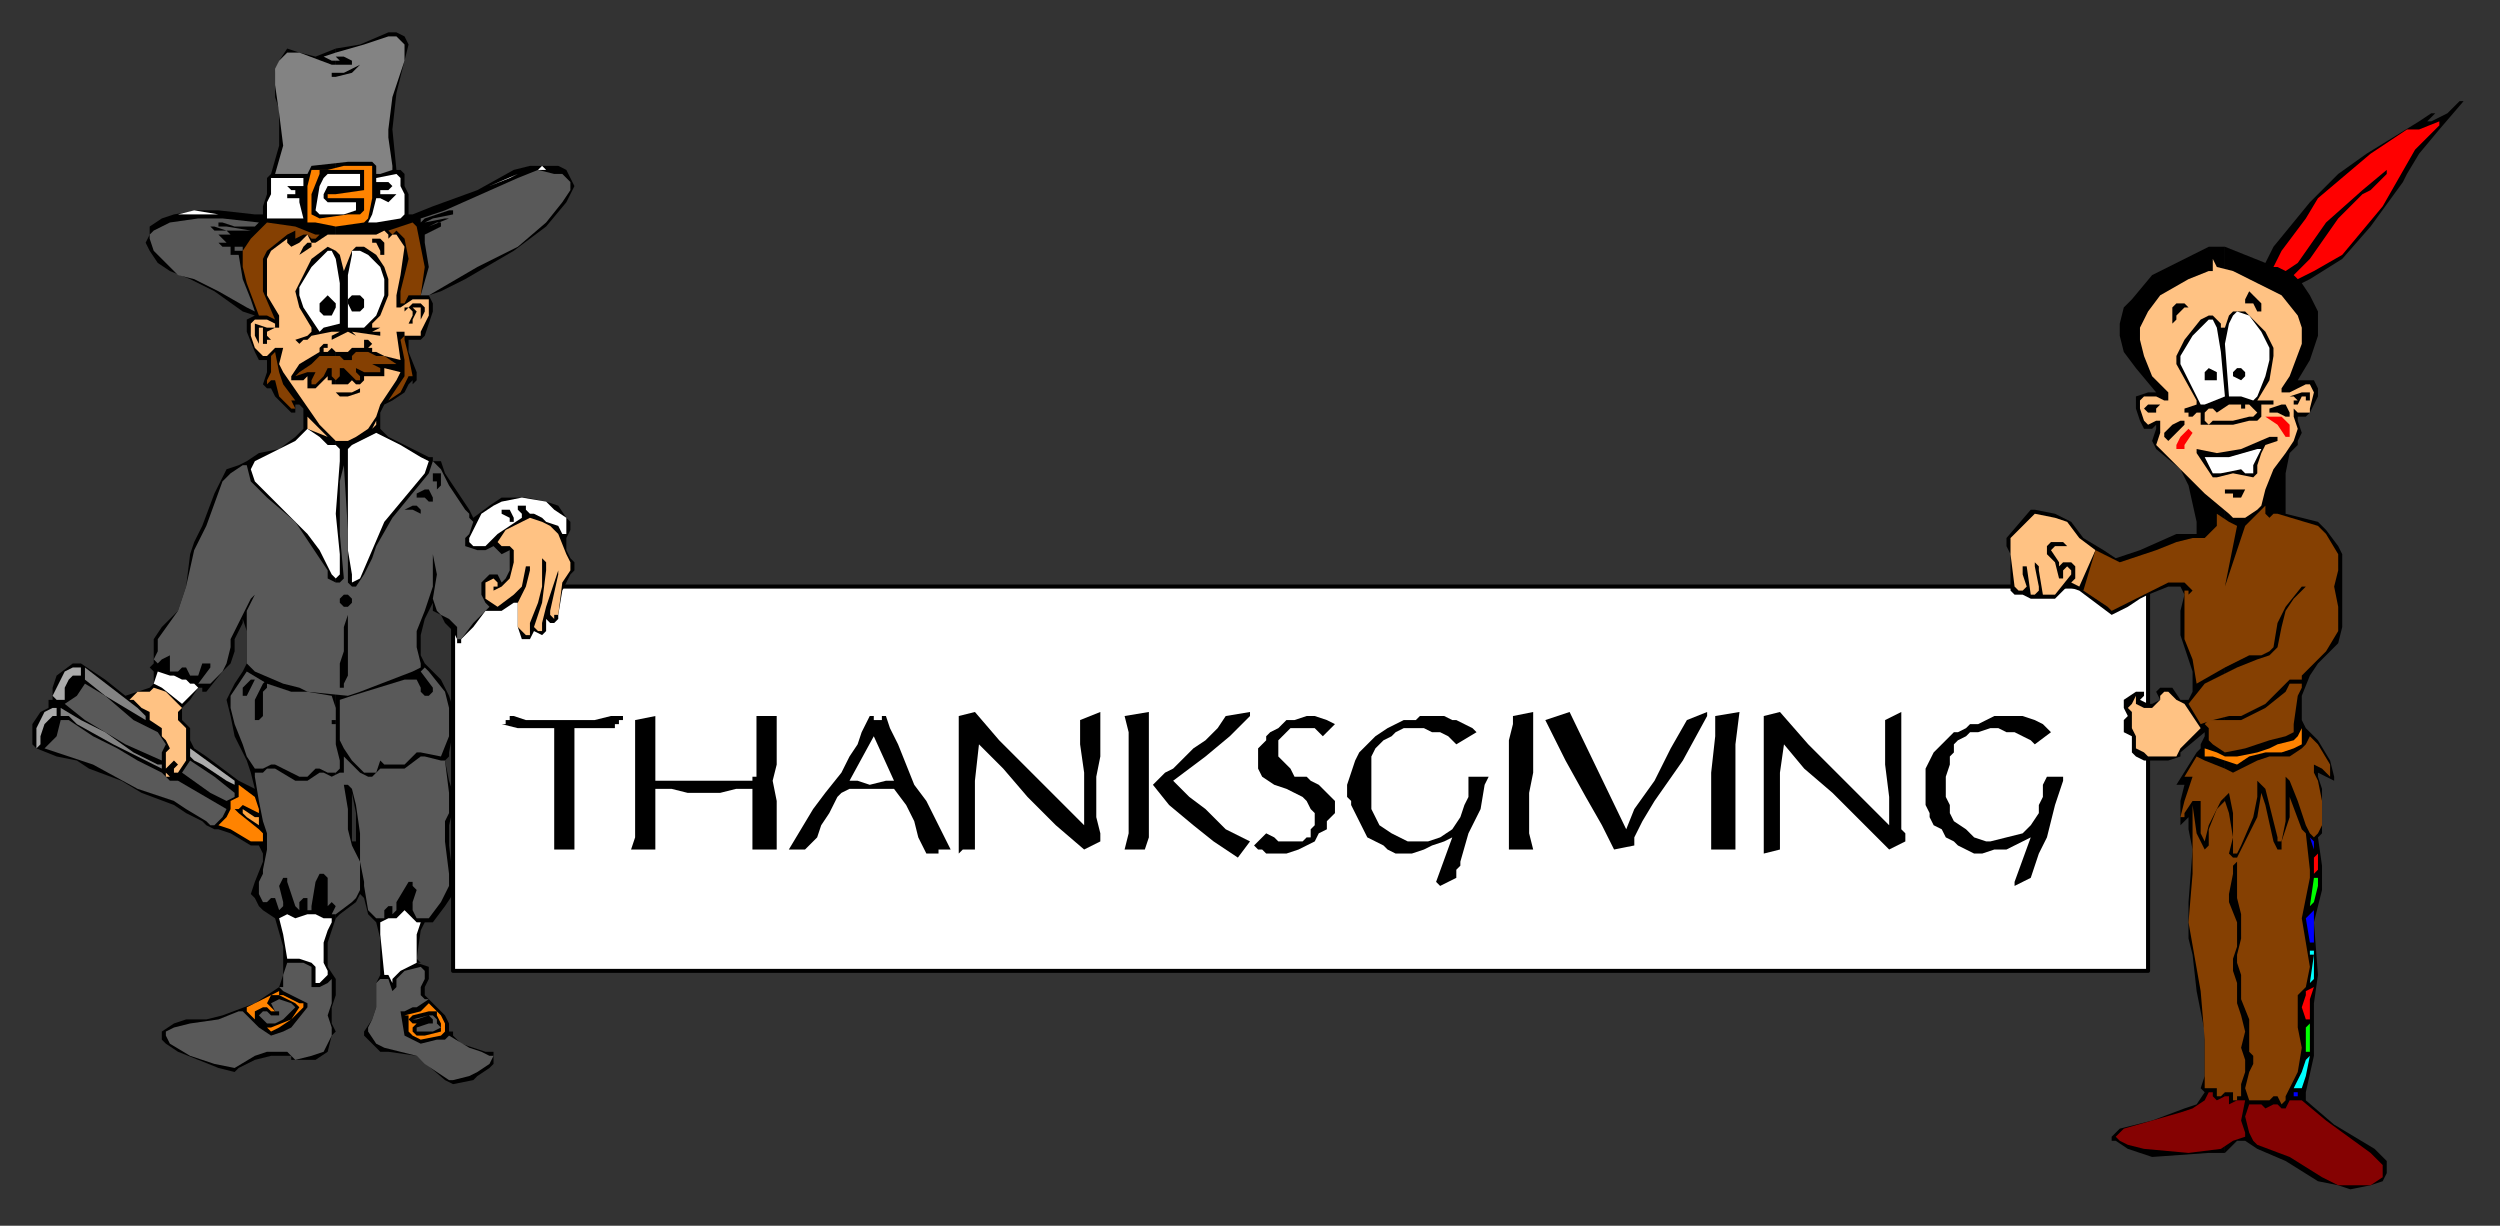 <?xml version="1.0" encoding="UTF-8" standalone="no"?>
<svg
   xmlns:dc="http://purl.org/dc/elements/1.1/"
   xmlns:cc="http://creativecommons.org/ns#"
   xmlns:rdf="http://www.w3.org/1999/02/22-rdf-syntax-ns#"
   xmlns:svg="http://www.w3.org/2000/svg"
   xmlns="http://www.w3.org/2000/svg"
   xmlns:sodipodi="http://sodipodi.sourceforge.net/DTD/sodipodi-0.dtd"
   xmlns:inkscape="http://www.inkscape.org/namespaces/inkscape"
   version="1.0"
   width="163.512mm"
   height="80.169mm"
   id="svg261"
   sodipodi:docname="THKGV004.WMF">
  <rect width="100%" height="100%" fill="#333333" stroke="none"/>
  <sodipodi:namedview
     pagecolor="#ffffff"
     bordercolor="#666666"
     borderopacity="1"
     objecttolerance="10"
     gridtolerance="10"
     guidetolerance="10"
     inkscape:pageopacity="0"
     inkscape:pageshadow="2"
     inkscape:window-width="640"
     inkscape:window-height="480"
     id="namedview263" />
  <defs
     id="defs3">
    <pattern
       id="WMFhbasepattern"
       patternUnits="userSpaceOnUse"
       width="6"
       height="6"
       x="0"
       y="0" />
  </defs>
  <path
     style="fill:#ffffff;fill-rule:evenodd;fill-opacity:1;stroke:#000000;stroke-width:1px;stroke-linecap:round;stroke-linejoin:round;stroke-miterlimit:4;stroke-dasharray:none;stroke-opacity:1;"
     d="  M 112,145   L 531,145   L 531,240   L 112,240   L 112,145  z "
     id="path5" />
  <path
     style="fill:#000000;fill-rule:evenodd;fill-opacity:1;stroke:none;"
     d="  M 550,285   L 546,285   L 532,286   L 526,284   L 523,282   L 522,282   L 522,281   L 524,279   L 532,277   L 540,274   L 543,273   L 545,270   L 545,270   L 544,269   L 545,266   L 545,262   L 545,255   L 543,245   L 542,236   L 541,232   L 541,228   L 541,223   L 542,210   L 541,205   L 541,202   L 539,204   L 539,198   L 540,194   L 540,194   L 539,194   L 538,194   L 538,194   L 543,186   L 544,185   L 544,184   L 545,182   L 545,181   L 545,181   L 539,186   L 539,187   L 536,188   L 533,188   L 531,188   L 530,188   L 528,187   L 527,186   L 527,185   L 527,183   L 527,183   L 527,182   L 525,181   L 525,179   L 525,178   L 526,177   L 525,175   L 525,173   L 528,171   L 529,171   L 530,171   L 530,172   L 529,173   L 529,173   L 531,174   L 532,174   L 534,173   L 533,171   L 534,170   L 537,170   L 539,173   L 540,173   L 541,173   L 542,171   L 542,166   L 539,157   L 539,151   L 540,147   L 539,145   L 536,145   L 531,147   L 529,148   L 526,150   L 524,151   L 522,152   L 514,146   L 511,145   L 508,148   L 504,148   L 504,148   L 502,148   L 500,147   L 498,147   L 497,146   L 497,137   L 496,135   L 496,133   L 502,126   L 502,126   L 503,126   L 508,127   L 510,128   L 512,129   L 515,133   L 520,136   L 523,138   L 526,137   L 529,136   L 538,132   L 542,132   L 543,132   L 543,132   L 543,129   L 541,120   L 539,116   L 533,111   L 532,109   L 533,106   L 533,105   L 532,106   L 530,106   L 529,104   L 528,101   L 528,98   L 531,97   L 532,97   L 533,97   L 533,97   L 528,91   L 525,87   L 524,83   L 524,80   L 525,76   L 527,74   L 532,68   L 542,63   L 546,61   L 550,61   L 550,285  z "
     id="path7" />
  <path
     style="fill:#000000;fill-rule:evenodd;fill-opacity:1;stroke:none;"
     d="  M 550,61   L 560,65   L 561,63   L 562,61   L 571,50   L 578,43   L 585,38   L 598,30   L 601,28   L 601,28   L 602,28   L 601,29   L 600,30   L 601,30   L 605,28   L 608,25   L 608,25   L 609,25   L 603,32   L 598,38   L 595,43   L 594,45   L 586,56   L 579,64   L 571,69   L 569,70   L 569,70   L 571,73   L 573,77   L 573,80   L 573,83   L 571,89   L 568,94   L 568,94   L 570,94   L 572,94   L 573,96   L 573,98   L 571,102   L 570,103   L 569,103   L 568,103   L 568,104   L 569,107   L 568,109   L 568,110   L 566,112   L 565,117   L 565,127   L 573,129   L 575,131   L 578,135   L 579,137   L 579,147   L 579,149   L 579,155   L 578,159   L 575,162   L 573,164   L 571,167   L 569,172   L 569,177   L 569,178   L 570,180   L 573,183   L 576,188   L 577,192   L 577,193   L 577,193   L 573,191   L 573,192   L 574,195   L 574,202   L 574,206   L 573,207   L 574,214   L 574,220   L 572,228   L 573,241   L 572,248   L 572,252   L 572,256   L 572,261   L 570,270   L 570,272   L 577,278   L 587,284   L 590,287   L 590,289   L 590,290   L 589,292   L 586,293   L 581,294   L 578,293   L 573,292   L 565,287   L 558,284   L 555,282   L 553,282   L 550,285   L 550,61  z "
     id="path9" />
  <path
     style="fill:#ff0000;fill-rule:evenodd;fill-opacity:1;stroke:none;"
     d="  M 597,37   L 589,51   L 584,57   L 579,63   L 572,67   L 568,69   L 567,68   L 567,68   L 571,64   L 578,54   L 584,48   L 586,47   L 590,43   L 590,42   L 590,42   L 584,47   L 575,55   L 568,65   L 565,67   L 563,66   L 562,66   L 563,64   L 564,62   L 570,54   L 573,49   L 586,38   L 595,32   L 597,32   L 598,32   L 603,30   L 603,31   L 597,37  z "
     id="path11" />
  <path
     style="fill:#ffc283;fill-rule:evenodd;fill-opacity:1;stroke:none;"
     d="  M 552,67   L 558,70   L 564,73   L 568,78   L 569,81   L 569,85   L 566,93   L 564,96   L 564,97   L 566,97   L 570,95   L 571,95   L 572,97   L 571,101   L 571,102   L 570,102   L 568,102   L 567,101   L 567,101   L 567,103   L 568,106   L 567,109   L 565,112   L 562,116   L 560,121   L 559,125   L 558,126   L 555,128   L 552,128   L 551,127   L 545,122   L 539,116   L 534,111   L 533,110   L 534,107   L 534,106   L 534,104   L 534,104   L 533,104   L 531,105   L 530,104   L 529,101   L 529,99   L 530,98   L 533,98   L 535,99   L 536,99   L 536,99   L 536,97   L 532,93   L 530,88   L 529,84   L 529,81   L 531,77   L 534,73   L 541,69   L 546,67   L 547,67   L 547,66   L 547,64   L 548,66   L 552,67  z "
     id="path13" />
  <path
     style="fill:#000000;fill-rule:evenodd;fill-opacity:1;stroke:none;"
     d="  M 559,75   L 559,77   L 558,77   L 557,75   L 557,75   L 555,75   L 555,74   L 556,72   L 557,73   L 559,75  z "
     id="path15" />
  <path
     style="fill:#000000;fill-rule:evenodd;fill-opacity:1;stroke:none;"
     d="  M 541,76   L 541,76   L 540,76   L 538,78   L 538,79   L 537,80   L 537,79   L 537,76   L 538,75   L 538,75   L 540,75   L 541,76  z "
     id="path17" />
  <path
     style="fill:#000000;fill-rule:evenodd;fill-opacity:1;stroke:none;"
     d="  M 557,79   L 560,82   L 562,86   L 562,88   L 561,94   L 558,99   L 558,99   L 562,99   L 562,100   L 560,100   L 559,100   L 559,103   L 558,104   L 558,104   L 556,104   L 556,104   L 552,105   L 549,105   L 547,105   L 545,105   L 544,105   L 544,103   L 544,102   L 543,102   L 542,103   L 542,103   L 541,103   L 541,102   L 541,102   L 540,102   L 540,101   L 543,100   L 543,99   L 538,90   L 538,88   L 540,84   L 544,79   L 546,78   L 547,78   L 549,80   L 549,81   L 550,81   L 551,78   L 552,77   L 555,77   L 557,79  z "
     id="path19" />
  <path
     style="fill:#ffffff;fill-rule:evenodd;fill-opacity:1;stroke:none;"
     d="  M 559,82   L 561,86   L 561,89   L 560,93   L 558,98   L 557,99   L 554,98   L 551,98   L 550,85   L 551,80   L 552,78   L 553,77   L 556,78   L 559,82  z "
     id="path21" />
  <path
     style="fill:#ffffff;fill-rule:evenodd;fill-opacity:1;stroke:none;"
     d="  M 548,81   L 549,87   L 550,98   L 545,100   L 544,100   L 543,98   L 542,96   L 539,90   L 539,88   L 542,83   L 546,79   L 547,79   L 548,81  z "
     id="path23" />
  <path
     style="fill:#000000;fill-rule:evenodd;fill-opacity:1;stroke:none;"
     d="  M 555,92   L 555,93   L 554,94   L 552,93   L 552,92   L 553,91   L 554,91   L 555,92  z "
     id="path25" />
  <path
     style="fill:#000000;fill-rule:evenodd;fill-opacity:1;stroke:none;"
     d="  M 548,92   L 548,94   L 547,94   L 545,94   L 545,93   L 545,92   L 546,91   L 548,92   L 548,92  z "
     id="path27" />
  <path
     style="fill:#000000;fill-rule:evenodd;fill-opacity:1;stroke:none;"
     d="  M 571,99   L 570,99   L 570,99   L 570,98   L 569,98   L 569,98   L 568,100   L 567,100   L 567,100   L 567,100   L 567,99   L 568,99   L 567,98   L 566,98   L 569,97   L 571,97   L 571,99  z "
     id="path29" />
  <path
     style="fill:#000000;fill-rule:evenodd;fill-opacity:1;stroke:none;"
     d="  M 534,100   L 533,101   L 533,102   L 533,102   L 531,102   L 531,102   L 531,102   L 530,101   L 531,100   L 531,100   L 534,100   L 534,100  z "
     id="path31" />
  <path
     style="fill:#ffc283;fill-rule:evenodd;fill-opacity:1;stroke:none;"
     d="  M 557,101   L 558,102   L 557,103   L 557,103   L 556,103   L 552,104   L 548,104   L 547,104   L 546,105   L 545,104   L 545,102   L 546,101   L 547,101   L 548,100   L 547,101   L 548,102   L 548,102   L 551,100   L 554,100   L 554,101   L 555,101   L 555,100   L 556,100   L 557,101  z "
     id="path33" />
  <path
     style="fill:#000000;fill-rule:evenodd;fill-opacity:1;stroke:none;"
     d="  M 566,102   L 566,103   L 565,103   L 563,102   L 561,102   L 561,101   L 564,100   L 565,100   L 566,102  z "
     id="path35" />
  <path
     style="fill:#ff0000;fill-rule:evenodd;fill-opacity:1;stroke:none;"
     d="  M 566,105   L 566,107   L 566,108   L 566,108   L 565,108   L 563,105   L 560,103   L 561,103   L 564,103   L 566,105  z "
     id="path37" />
  <path
     style="fill:#000000;fill-rule:evenodd;fill-opacity:1;stroke:none;"
     d="  M 540,104   L 540,105   L 538,107   L 537,108   L 536,109   L 536,109   L 535,108   L 535,107   L 537,105   L 539,104   L 540,104   L 540,104  z "
     id="path39" />
  <path
     style="fill:#ff0000;fill-rule:evenodd;fill-opacity:1;stroke:none;"
     d="  M 542,107   L 540,110   L 540,111   L 538,111   L 538,110   L 539,108   L 541,106   L 541,106   L 542,107  z "
     id="path41" />
  <path
     style="fill:#000000;fill-rule:evenodd;fill-opacity:1;stroke:none;"
     d="  M 563,108   L 563,109   L 560,110   L 559,112   L 558,115   L 558,117   L 557,118   L 552,117   L 548,118   L 548,118   L 547,118   L 545,115   L 543,112   L 543,111   L 548,112   L 554,111   L 561,108   L 562,108   L 562,108   L 563,108  z "
     id="path43" />
  <path
     style="fill:#ffffff;fill-rule:evenodd;fill-opacity:1;stroke:none;"
     d="  M 557,115   L 557,116   L 557,117   L 555,117   L 554,116   L 549,117   L 548,117   L 547,117   L 545,113   L 551,113   L 558,111   L 559,111   L 557,115  z "
     id="path45" />
  <path
     style="fill:#000000;fill-rule:evenodd;fill-opacity:1;stroke:none;"
     d="  M 554,121   L 555,121   L 554,123   L 552,123   L 552,123   L 552,123   L 552,122   L 552,122   L 551,122   L 550,122   L 550,121   L 551,121   L 554,121   L 554,121  z "
     id="path47" />
  <path
     style="fill:#ffc283;fill-rule:evenodd;fill-opacity:1;stroke:none;"
     d="  M 518,136   L 514,145   L 512,144   L 513,143   L 513,143   L 513,140   L 512,139   L 510,139   L 509,140   L 509,139   L 507,136   L 507,136   L 508,135   L 510,135   L 510,135   L 511,135   L 511,135   L 510,134   L 507,134   L 506,135   L 506,137   L 508,139   L 509,143   L 510,143   L 510,142   L 510,141   L 510,141   L 511,140   L 511,140   L 512,141   L 512,142   L 508,147   L 507,147   L 505,147   L 504,141   L 504,140   L 503,139   L 503,140   L 504,145   L 504,146   L 503,147   L 502,147   L 501,140   L 501,140   L 500,140   L 500,142   L 501,145   L 500,146   L 499,146   L 498,145   L 497,137   L 497,135   L 497,133   L 501,129   L 503,127   L 508,128   L 511,129   L 514,133   L 518,136  z "
     id="path49" />
  <path
     style="fill:#854002;fill-rule:evenodd;fill-opacity:1;stroke:none;"
     d="  M 544,179   L 541,174   L 545,169   L 553,165   L 558,163   L 561,162   L 562,161   L 563,160   L 564,155   L 565,151   L 567,148   L 570,145   L 569,145   L 569,145   L 565,150   L 563,154   L 562,160   L 561,161   L 559,162   L 556,162   L 550,165   L 543,169   L 542,163   L 540,158   L 540,154   L 540,146   L 540,146   L 540,146   L 541,146   L 541,147   L 542,146   L 542,146   L 540,144   L 536,144   L 530,147   L 526,149   L 524,150   L 522,151   L 521,150   L 515,146   L 518,136   L 522,138   L 524,139   L 533,136   L 538,134   L 542,133   L 545,133   L 548,130   L 548,128   L 548,127   L 551,129   L 553,130   L 550,145   L 555,130   L 560,125   L 560,127   L 561,128   L 561,128   L 562,127   L 563,127   L 573,130   L 575,132   L 578,137   L 578,141   L 577,145   L 578,150   L 578,156   L 575,161   L 570,166   L 569,167   L 569,168   L 568,168   L 566,168   L 560,174   L 554,177   L 551,177   L 547,178   L 544,179  z "
     id="path51" />
  <path
     style="fill:#ffc283;fill-rule:evenodd;fill-opacity:1;stroke:none;"
     d="  M 544,180   L 539,185   L 538,187   L 536,187   L 531,187   L 530,186   L 528,185   L 528,185   L 528,183   L 528,182   L 527,180   L 527,178   L 527,177   L 527,176   L 526,175   L 527,174   L 528,172   L 528,174   L 530,175   L 532,175   L 533,174   L 534,173   L 534,172   L 535,171   L 536,171   L 538,173   L 540,174   L 544,180  z "
     id="path53" />
  <path
     style="fill:#854002;fill-rule:evenodd;fill-opacity:1;stroke:none;"
     d="  M 568,172   L 567,179   L 567,181   L 565,182   L 561,183   L 555,185   L 550,186   L 547,184   L 546,183   L 546,180   L 546,180   L 545,179   L 546,178   L 551,178   L 554,178   L 560,175   L 565,171   L 566,169   L 569,169   L 569,169   L 569,170   L 568,172  z "
     id="path55" />
  <path
     style="fill:#ff8300;fill-rule:evenodd;fill-opacity:1;stroke:none;"
     d="  M 567,185   L 564,186   L 560,186   L 556,187   L 553,189   L 550,188   L 547,187   L 545,187   L 545,185   L 545,185   L 548,186   L 550,187   L 553,187   L 558,186   L 561,185   L 563,184   L 563,184   L 567,183   L 568,182   L 569,180   L 569,184   L 567,185  z "
     id="path57" />
  <path
     style="fill:#854002;fill-rule:evenodd;fill-opacity:1;stroke:none;"
     d="  M 576,189   L 576,191   L 576,192   L 574,190   L 572,189   L 572,189   L 572,191   L 573,193   L 574,198   L 574,204   L 573,206   L 572,207   L 571,206   L 570,204   L 568,198   L 566,193   L 565,192   L 565,192   L 565,192   L 565,193   L 565,199   L 565,203   L 564,208   L 563,208   L 563,207   L 560,195   L 559,194   L 558,193   L 558,194   L 558,197   L 557,202   L 554,209   L 553,211   L 552,211   L 552,201   L 551,196   L 551,196   L 551,196   L 549,198   L 546,204   L 545,208   L 544,206   L 544,201   L 544,198   L 543,198   L 542,198   L 540,201   L 540,202   L 539,202   L 540,198   L 542,192   L 542,192   L 540,192   L 543,187   L 543,187   L 545,188   L 550,190   L 552,191   L 554,190   L 558,188   L 561,187   L 566,187   L 569,185   L 570,184   L 571,182   L 573,184   L 576,189  z "
     id="path59" />
  <path
     style="fill:#854002;fill-rule:evenodd;fill-opacity:1;stroke:none;"
     d="  M 562,208   L 563,210   L 563,210   L 564,210   L 564,208   L 566,202   L 566,197   L 569,205   L 570,206   L 571,215   L 571,217   L 570,222   L 569,227   L 570,233   L 571,239   L 570,244   L 568,246   L 568,254   L 569,259   L 568,265   L 565,271   L 565,272   L 564,273   L 563,271   L 562,271   L 561,272   L 560,272   L 559,272   L 556,272   L 555,269   L 556,265   L 557,263   L 557,261   L 556,260   L 556,257   L 556,255   L 556,252   L 554,247   L 554,245   L 554,241   L 553,238   L 553,236   L 554,232   L 554,226   L 553,222   L 553,218   L 553,216   L 553,213   L 553,213   L 553,213   L 552,214   L 552,216   L 551,221   L 551,223   L 553,228   L 553,234   L 552,237   L 552,240   L 553,243   L 553,248   L 554,251   L 555,255   L 554,259   L 555,262   L 555,265   L 554,268   L 554,270   L 554,271   L 553,271   L 553,272   L 552,272   L 552,270   L 550,270   L 549,271   L 548,271   L 548,269   L 548,269   L 546,269   L 546,269   L 545,269   L 545,268   L 545,263   L 545,257   L 544,245   L 541,228   L 542,216   L 542,211   L 542,204   L 542,201   L 542,200   L 542,199   L 543,206   L 545,210   L 545,210   L 545,210   L 546,209   L 546,205   L 548,200   L 550,198   L 551,201   L 552,207   L 551,211   L 552,212   L 553,212   L 554,210   L 558,202   L 559,196   L 560,199   L 562,208  z "
     id="path61" />
  <path
     style="fill:#0000ff;fill-rule:evenodd;fill-opacity:1;stroke:none;"
     d="  M 572,210   L 572,210   L 571,207   L 572,208   L 572,210  z "
     id="path63" />
  <path
     style="fill:#ff0000;fill-rule:evenodd;fill-opacity:1;stroke:none;"
     d="  M 573,215   L 572,216   L 572,212   L 573,211   L 573,214   L 573,215  z "
     id="path65" />
  <path
     style="fill:#00ff00;fill-rule:evenodd;fill-opacity:1;stroke:none;"
     d="  M 572,223   L 571,224   L 572,217   L 573,217   L 573,219   L 572,223  z "
     id="path67" />
  <path
     style="fill:#0000ff;fill-rule:evenodd;fill-opacity:1;stroke:none;"
     d="  M 571,233   L 570,227   L 572,225   L 572,233   L 571,233  z "
     id="path69" />
  <path
     style="fill:#00ffff;fill-rule:evenodd;fill-opacity:1;stroke:none;"
     d="  M 572,238   L 572,241   L 572,241   L 572,242   L 572,242   L 571,243   L 572,236   L 571,236   L 571,235   L 572,235   L 572,235   L 572,238  z "
     id="path71" />
  <path
     style="fill:#ff0000;fill-rule:evenodd;fill-opacity:1;stroke:none;"
     d="  M 571,252   L 570,252   L 569,249   L 570,246   L 570,245   L 572,244   L 571,247   L 571,252  z "
     id="path73" />
  <path
     style="fill:#00ff00;fill-rule:evenodd;fill-opacity:1;stroke:none;"
     d="  M 571,256   L 571,260   L 571,260   L 570,260   L 570,254   L 571,253   L 571,253   L 571,256  z "
     id="path75" />
  <path
     style="fill:#00ffff;fill-rule:evenodd;fill-opacity:1;stroke:none;"
     d="  M 569,269   L 568,269   L 567,269   L 569,265   L 570,262   L 571,261   L 570,266   L 569,269  z "
     id="path77" />
  <path
     style="fill:#850202;fill-rule:evenodd;fill-opacity:1;stroke:none;"
     d="  M 547,271   L 548,272   L 550,271   L 550,271   L 551,271   L 551,272   L 551,273   L 553,272   L 554,272   L 555,272   L 554,277   L 555,280   L 555,281   L 552,282   L 549,284   L 541,285   L 530,284   L 526,283   L 524,282   L 523,281   L 523,281   L 525,279   L 539,275   L 542,274   L 545,272   L 546,270   L 546,270   L 547,270   L 547,271  z "
     id="path79" />
  <path
     style="fill:#0000ff;fill-rule:evenodd;fill-opacity:1;stroke:none;"
     d="  M 568,271   L 568,271   L 567,271   L 567,270   L 568,270   L 568,271  z "
     id="path81" />
  <path
     style="fill:#850202;fill-rule:evenodd;fill-opacity:1;stroke:none;"
     d="  M 575,277   L 586,285   L 589,288   L 589,289   L 589,291   L 586,293   L 584,293   L 578,293   L 574,291   L 566,286   L 558,283   L 557,282   L 556,280   L 555,276   L 556,273   L 558,273   L 559,273   L 560,274   L 562,273   L 562,273   L 562,273   L 563,273   L 564,274   L 565,274   L 566,272   L 568,272   L 569,272   L 569,272   L 575,277  z "
     id="path83" />
  <path
     style="fill:#000000;fill-rule:evenodd;fill-opacity:1;stroke:none;"
     d="  M 51,204   L 51,187   L 59,193   L 61,194   L 63,195   L 62,191   L 61,188   L 58,182   L 57,177   L 56,173   L 58,169   L 60,166   L 61,164   L 61,156   L 60,153   L 60,154   L 58,158   L 58,161   L 57,164   L 55,166   L 51,171   L 50,171   L 50,170   L 49,170   L 47,173   L 45,175   L 45,178   L 47,180   L 47,181   L 47,181   L 47,183   L 48,185   L 51,187   L 51,204   L 50,203   L 46,201   L 43,199   L 35,196   L 30,193   L 22,190   L 19,188   L 14,187   L 9,185   L 8,184   L 8,179   L 10,176   L 12,175   L 12,175   L 12,174   L 12,174   L 12,173   L 13,173   L 13,170   L 14,167   L 18,164   L 20,164   L 26,168   L 31,172   L 34,171   L 37,170   L 38,169   L 38,167   L 38,167   L 38,167   L 38,166   L 37,165   L 37,165   L 38,164   L 38,161   L 38,158   L 40,155   L 44,151   L 46,145   L 47,137   L 48,134   L 49,132   L 50,130   L 53,122   L 55,118   L 56,116   L 59,115   L 61,114   L 64,112   L 69,111   L 73,108   L 75,106   L 75,105   L 75,101   L 74,100   L 73,100   L 73,102   L 72,102   L 71,101   L 68,98   L 67,96   L 66,96   L 66,96   L 66,96   L 65,95   L 66,92   L 66,89   L 64,89   L 63,87   L 61,82   L 61,80   L 61,79   L 63,78   L 63,78   L 60,77   L 53,72   L 47,69   L 42,67   L 39,65   L 37,62   L 36,60   L 37,58   L 37,56   L 40,54   L 43,53   L 49,52   L 54,52   L 63,53   L 65,53   L 65,51   L 66,48   L 66,44   L 67,43   L 69,36   L 69,27   L 68,24   L 68,18   L 69,15   L 71,12   L 74,13   L 78,14   L 83,12   L 83,227   L 82,230   L 81,233   L 81,239   L 83,242   L 83,246   L 82,249   L 82,253   L 83,255   L 82,256   L 81,260   L 78,262   L 75,262   L 72,262   L 72,261   L 71,261   L 67,261   L 63,262   L 59,264   L 59,264   L 58,265   L 54,264   L 49,262   L 44,260   L 41,258   L 40,257   L 40,255   L 43,253   L 46,252   L 51,252   L 55,251   L 63,248   L 69,244   L 70,241   L 70,234   L 68,227   L 65,225   L 64,224   L 63,222   L 62,221   L 63,218   L 65,213   L 65,211   L 65,211   L 64,209   L 62,209   L 57,206   L 54,205   L 53,205   L 51,204  z "
     id="path85" />
  <path
     style="fill:#000000;fill-rule:evenodd;fill-opacity:1;stroke:none;"
     d="  M 88,223   L 88,208   L 87,208   L 87,204   L 87,196   L 88,201   L 88,206   L 88,210   L 88,211   L 88,208   L 88,223   L 89,221   L 90,222   L 90,222   L 91,226   L 93,228   L 94,232   L 94,240   L 94,241   L 93,243   L 93,249   L 92,252   L 90,255   L 90,256   L 91,257   L 94,260   L 96,260   L 103,261   L 110,267   L 112,268   L 117,267   L 118,266   L 121,264   L 121,264   L 122,263   L 122,261   L 122,260   L 120,260   L 114,258   L 112,256   L 112,255   L 111,255   L 111,253   L 110,251   L 105,246   L 105,244   L 106,242   L 106,239   L 106,239   L 103,238   L 104,238   L 104,238   L 104,238   L 103,237   L 104,230   L 105,228   L 107,228   L 110,224   L 112,221   L 112,217   L 111,209   L 111,204   L 112,200   L 112,196   L 111,193   L 110,188   L 111,187   L 111,186   L 111,186   L 112,181   L 112,175   L 111,172   L 109,168   L 105,164   L 104,162   L 104,157   L 105,153   L 107,149   L 107,149   L 107,151   L 109,152   L 110,154   L 112,156   L 113,158   L 113,159   L 114,159   L 114,158   L 117,155   L 120,151   L 122,151   L 123,151   L 124,151   L 127,149   L 128,149   L 128,155   L 129,158   L 131,158   L 131,158   L 132,156   L 134,157   L 135,156   L 135,154   L 135,153   L 136,154   L 137,154   L 138,153   L 138,152   L 139,146   L 141,142   L 142,141   L 142,139   L 141,138   L 140,136   L 140,133   L 141,131   L 141,129   L 140,128   L 138,125   L 135,124   L 130,123   L 124,123   L 121,125   L 117,128   L 117,128   L 116,126   L 112,120   L 110,117   L 109,114   L 107,114   L 107,113   L 106,113   L 96,108   L 94,106   L 94,105   L 94,102   L 95,100   L 97,99   L 100,97   L 101,95   L 102,94   L 102,95   L 102,95   L 103,94   L 103,92   L 101,87   L 101,84   L 102,84   L 104,84   L 105,83   L 107,77   L 107,75   L 106,73   L 109,72   L 115,69   L 127,62   L 135,56   L 140,50   L 141,48   L 142,46   L 141,44   L 140,42   L 138,41   L 135,41   L 131,41   L 127,42   L 118,47   L 107,51   L 102,53   L 101,53   L 101,48   L 100,46   L 100,43   L 99,42   L 98,42   L 97,32   L 98,23   L 100,15   L 101,11   L 100,9   L 98,8   L 96,8   L 89,11   L 83,12   L 83,227   L 84,226   L 88,223  z "
     id="path87" />
  <path
     style="fill:#838383;fill-rule:evenodd;fill-opacity:1;stroke:none;"
     d="  M 99,10   L 100,11   L 100,15   L 97,24   L 96,32   L 96,34   L 97,41   L 97,42   L 94,43   L 93,43   L 93,41   L 92,40   L 86,40   L 77,41   L 76,43   L 76,43   L 71,43   L 68,43   L 70,36   L 69,28   L 68,21   L 68,17   L 69,15   L 71,13   L 74,13   L 82,16   L 86,16   L 87,16   L 87,16   L 87,15   L 85,14   L 83,14   L 83,14   L 84,15   L 84,15   L 82,15   L 80,14   L 83,13   L 90,11   L 96,9   L 98,9   L 99,10  z "
     id="path89" />
  <path
     style="fill:#000000;fill-rule:evenodd;fill-opacity:1;stroke:none;"
     d="  M 89,16   L 87,18   L 83,19   L 82,19   L 82,18   L 82,18   L 85,18   L 87,17   L 89,16   L 89,16   L 89,16  z "
     id="path91" />
  <path
     style="fill:#ffffff;fill-rule:evenodd;fill-opacity:1;stroke:none;"
     d="  M 91,55   L 92,53   L 93,49   L 94,49   L 94,49   L 96,50   L 97,49   L 97,49   L 98,48   L 98,48   L 97,48   L 94,48   L 94,47   L 95,47   L 96,47   L 97,46   L 96,45   L 93,45   L 93,44   L 98,43   L 98,43   L 99,44   L 99,46   L 100,48   L 100,53   L 99,54   L 93,55   L 91,55  z "
     id="path93" />
  <path
     style="fill:#ff8300;fill-rule:evenodd;fill-opacity:1;stroke:none;"
     d="  M 90,55   L 83,56   L 78,55   L 76,55   L 76,55   L 76,46   L 77,42   L 77,42   L 81,42   L 85,41   L 92,41   L 92,42   L 92,45   L 92,49   L 91,54   L 90,55   L 90,55  z "
     id="path95" />
  <path
     style="fill:#ffffff;fill-rule:evenodd;fill-opacity:1;stroke:none;"
     d="  M 133,42   L 134,41   L 135,42   L 133,42  z "
     id="path97" />
  <path
     style="fill:#000000;fill-rule:evenodd;fill-opacity:1;stroke:none;"
     d="  M 90,42   L 90,42   L 90,47   L 83,48   L 81,48   L 81,48   L 81,48   L 81,49   L 90,49   L 90,49   L 90,52   L 89,53   L 86,53   L 79,54   L 77,53   L 77,48   L 79,43   L 79,42   L 81,42   L 87,42   L 89,42   L 90,42  z "
     id="path99" />
  <path
     style="fill:#ffffff;fill-rule:evenodd;fill-opacity:1;stroke:none;"
     d="  M 131,42   L 131,42   L 132,42   L 132,42   L 131,42  z "
     id="path101" />
  <path
     style="fill:#ffffff;fill-rule:evenodd;fill-opacity:1;stroke:none;"
     d="  M 130,42   L 130,42   L 131,42   L 130,42  z "
     id="path103" />
  <path
     style="fill:#595959;fill-rule:evenodd;fill-opacity:1;stroke:none;"
     d="  M 139,43   L 141,45   L 141,47   L 139,50   L 135,55   L 128,61   L 118,66   L 106,73   L 106,73   L 105,73   L 104,73   L 106,66   L 105,60   L 105,58   L 105,58   L 109,56   L 109,56   L 109,55   L 108,55   L 106,56   L 106,56   L 111,54   L 111,54   L 111,54   L 110,54   L 105,55   L 107,54   L 112,53   L 112,52   L 112,52   L 111,52   L 105,54   L 104,55   L 104,55   L 104,54   L 110,52   L 128,44   L 133,42   L 137,43   L 139,43  z "
     id="path105" />
  <path
     style="fill:#ffffff;fill-rule:evenodd;fill-opacity:1;stroke:none;"
     d="  M 89,44   L 89,46   L 89,46   L 87,46   L 81,46   L 80,48   L 80,49   L 81,50   L 88,50   L 88,51   L 88,52   L 85,53   L 82,53   L 79,53   L 78,52   L 79,46   L 80,44   L 81,43   L 85,43   L 89,43   L 89,44  z "
     id="path107" />
  <path
     style="fill:#ffffff;fill-rule:evenodd;fill-opacity:1;stroke:none;"
     d="  M 121,46   L 126,44   L 128,43   L 128,43   L 121,46  z "
     id="path109" />
  <path
     style="fill:#ffffff;fill-rule:evenodd;fill-opacity:1;stroke:none;"
     d="  M 74,44   L 74,44   L 75,44   L 75,46   L 72,46   L 71,46   L 71,46   L 72,47   L 73,47   L 73,48   L 73,48   L 71,48   L 71,49   L 71,49   L 74,49   L 74,50   L 75,54   L 72,54   L 66,54   L 66,52   L 66,50   L 67,48   L 67,44   L 68,44   L 69,44   L 74,44  z "
     id="path111" />
  <path
     style="fill:#ffffff;fill-rule:evenodd;fill-opacity:1;stroke:none;"
     d="  M 104,53   L 104,53   L 108,52   L 117,48   L 108,52   L 104,53  z "
     id="path113" />
  <path
     style="fill:#ffffff;fill-rule:evenodd;fill-opacity:1;stroke:none;"
     d="  M 56,53   L 56,53   L 50,53   L 44,53   L 48,52   L 54,53   L 56,53  z "
     id="path115" />
  <path
     style="fill:#595959;fill-rule:evenodd;fill-opacity:1;stroke:none;"
     d="  M 64,55   L 63,56   L 58,56   L 55,55   L 54,55   L 54,56   L 54,56   L 55,56   L 56,56   L 62,57   L 56,57   L 53,56   L 52,56   L 52,56   L 53,57   L 54,57   L 55,57   L 56,57   L 57,58   L 60,58   L 61,58   L 58,58   L 56,58   L 54,58   L 54,58   L 54,58   L 55,59   L 60,59   L 61,59   L 58,59   L 56,59   L 55,59   L 55,59   L 55,59   L 56,60   L 57,60   L 60,60   L 56,60   L 54,60   L 54,60   L 54,60   L 55,61   L 60,61   L 60,62   L 58,62   L 58,61   L 57,61   L 57,62   L 57,63   L 59,63   L 60,69   L 62,74   L 63,77   L 61,76   L 54,72   L 48,69   L 44,68   L 41,65   L 38,62   L 37,59   L 37,58   L 38,57   L 42,55   L 49,54   L 50,54   L 55,54   L 64,55  z "
     id="path117" />
  <path
     style="fill:#854002;fill-rule:evenodd;fill-opacity:1;stroke:none;"
     d="  M 104,61   L 105,66   L 104,73   L 103,73   L 101,73   L 100,75   L 99,75   L 99,72   L 100,68   L 101,64   L 100,59   L 99,58   L 98,57   L 98,57   L 97,58   L 96,57   L 96,57   L 102,55   L 103,56   L 104,61  z "
     id="path119" />
  <path
     style="fill:#854002;fill-rule:evenodd;fill-opacity:1;stroke:none;"
     d="  M 78,58   L 79,58   L 78,59   L 77,59   L 76,58   L 75,58   L 73,59   L 73,58   L 73,58   L 73,58   L 73,57   L 71,58   L 66,62   L 65,64   L 65,67   L 65,72   L 68,79   L 68,79   L 68,79   L 66,78   L 64,78   L 61,70   L 60,66   L 60,62   L 62,59   L 65,56   L 66,55   L 73,56   L 78,58  z "
     id="path121" />
  <path
     style="fill:#ffc283;fill-rule:evenodd;fill-opacity:1;stroke:none;"
     d="  M 96,58   L 96,59   L 96,59   L 97,58   L 98,58   L 98,58   L 100,61   L 99,68   L 98,73   L 98,75   L 98,76   L 98,76   L 99,76   L 102,74   L 105,74   L 106,74   L 106,75   L 106,78   L 104,82   L 104,83   L 101,83   L 101,83   L 100,83   L 100,82   L 99,82   L 99,82   L 98,82   L 99,89   L 95,88   L 93,87   L 92,87   L 92,86   L 91,86   L 92,85   L 92,85   L 91,84   L 90,84   L 90,84   L 90,85   L 90,85   L 90,86   L 90,86   L 89,86   L 89,86   L 87,86   L 86,87   L 83,87   L 82,86   L 81,87   L 80,87   L 80,86   L 81,86   L 81,85   L 80,85   L 80,85   L 79,86   L 79,87   L 74,90   L 72,93   L 72,94   L 72,94   L 75,94   L 76,93   L 76,96   L 78,96   L 79,95   L 81,93   L 81,94   L 82,94   L 82,95   L 86,95   L 87,94   L 88,95   L 89,95   L 90,94   L 90,93   L 95,93   L 95,92   L 95,91   L 99,92   L 98,94   L 94,100   L 93,103   L 91,106   L 88,108   L 86,109   L 83,109   L 82,108   L 79,105   L 70,92   L 69,90   L 70,86   L 69,86   L 68,86   L 66,88   L 65,88   L 63,86   L 62,83   L 62,80   L 63,79   L 65,79   L 66,79   L 68,80   L 68,80   L 68,81   L 69,81   L 69,80   L 69,78   L 66,73   L 66,68   L 66,64   L 67,62   L 71,59   L 72,59   L 71,59   L 71,60   L 72,61   L 74,60   L 76,58   L 77,60   L 77,60   L 78,60   L 81,58   L 93,58   L 95,57   L 95,57   L 96,58  z "
     id="path123" />
  <path
     style="fill:#000000;fill-rule:evenodd;fill-opacity:1;stroke:none;"
     d="  M 95,60   L 95,62   L 95,63   L 94,63   L 94,62   L 93,60   L 92,60   L 92,59   L 93,59   L 94,59   L 95,60  z "
     id="path125" />
  <path
     style="fill:#000000;fill-rule:evenodd;fill-opacity:1;stroke:none;"
     d="  M 77,61   L 74,63   L 74,63   L 74,63   L 74,63   L 75,61   L 76,60   L 77,60   L 77,61  z "
     id="path127" />
  <path
     style="fill:#000000;fill-rule:evenodd;fill-opacity:1;stroke:none;"
     d="  M 93,63   L 95,66   L 96,69   L 96,73   L 94,78   L 92,80   L 92,81   L 94,81   L 94,81   L 92,82   L 93,82   L 93,82   L 94,82   L 94,83   L 87,82   L 87,82   L 88,83   L 88,83   L 88,83   L 86,82   L 84,83   L 82,84   L 82,84   L 82,83   L 84,82   L 82,82   L 77,83   L 76,84   L 75,84   L 75,84   L 74,85   L 74,85   L 73,84   L 76,83   L 77,82   L 77,81   L 74,76   L 73,72   L 74,70   L 77,64   L 81,61   L 83,62   L 84,63   L 85,67   L 85,67   L 87,62   L 88,61   L 90,61   L 93,63  z "
     id="path129" />
  <path
     style="fill:#ffffff;fill-rule:evenodd;fill-opacity:1;stroke:none;"
     d="  M 94,66   L 95,69   L 95,73   L 93,78   L 90,81   L 86,81   L 86,68   L 87,63   L 87,62   L 89,62   L 91,63   L 94,66  z "
     id="path131" />
  <path
     style="fill:#ffffff;fill-rule:evenodd;fill-opacity:1;stroke:none;"
     d="  M 83,64   L 84,70   L 84,80   L 84,80   L 80,81   L 79,82   L 75,76   L 74,73   L 74,71   L 77,66   L 79,64   L 81,62   L 82,62   L 83,64  z "
     id="path133" />
  <path
     style="fill:#000000;fill-rule:evenodd;fill-opacity:1;stroke:none;"
     d="  M 90,74   L 90,76   L 89,77   L 87,77   L 86,75   L 86,74   L 87,73   L 88,73   L 89,73   L 90,74  z "
     id="path135" />
  <path
     style="fill:#000000;fill-rule:evenodd;fill-opacity:1;stroke:none;"
     d="  M 83,75   L 83,76   L 82,78   L 80,78   L 79,77   L 79,75   L 80,74   L 81,73   L 82,74   L 83,75  z "
     id="path137" />
  <path
     style="fill:#000000;fill-rule:evenodd;fill-opacity:1;stroke:none;"
     d="  M 105,76   L 105,77   L 104,79   L 104,79   L 104,77   L 104,77   L 104,76   L 103,76   L 102,76   L 102,76   L 103,77   L 102,79   L 102,80   L 102,80   L 101,80   L 101,80   L 102,78   L 102,77   L 101,76   L 100,77   L 100,76   L 101,76   L 102,75   L 104,75   L 105,76  z "
     id="path139" />
  <path
     style="fill:#000000;fill-rule:evenodd;fill-opacity:1;stroke:none;"
     d="  M 66,81   L 67,81   L 67,81   L 68,81   L 68,81   L 66,82   L 66,83   L 66,83   L 67,84   L 66,84   L 66,85   L 65,85   L 65,83   L 65,82   L 65,81   L 65,81   L 64,81   L 64,81   L 64,81   L 64,83   L 64,84   L 64,85   L 64,85   L 63,83   L 63,80   L 63,80   L 66,81   L 66,81  z "
     id="path141" />
  <path
     style="fill:#854002;fill-rule:evenodd;fill-opacity:1;stroke:none;"
     d="  M 101,88   L 102,93   L 102,93   L 102,94   L 102,93   L 101,93   L 99,97   L 96,99   L 96,99   L 100,93   L 100,89   L 99,84   L 100,83   L 100,84   L 101,88  z "
     id="path143" />
  <path
     style="fill:#854002;fill-rule:evenodd;fill-opacity:1;stroke:none;"
     d="  M 70,95   L 73,99   L 73,99   L 72,99   L 73,101   L 73,101   L 72,101   L 69,98   L 68,94   L 67,94   L 67,94   L 66,95   L 66,94   L 67,92   L 67,88   L 68,87   L 69,92   L 70,95  z "
     id="path145" />
  <path
     style="fill:#854002;fill-rule:evenodd;fill-opacity:1;stroke:none;"
     d="  M 95,88   L 98,90   L 99,90   L 99,90   L 99,90   L 94,90   L 93,90   L 93,90   L 92,90   L 92,90   L 94,91   L 94,92   L 90,92   L 88,91   L 88,91   L 88,92   L 89,93   L 89,94   L 88,94   L 87,93   L 85,91   L 84,91   L 84,93   L 83,94   L 83,94   L 83,94   L 82,93   L 82,91   L 82,91   L 81,91   L 80,93   L 78,95   L 77,95   L 77,94   L 78,92   L 78,92   L 78,92   L 76,92   L 73,93   L 73,93   L 74,92   L 77,90   L 79,88   L 82,88   L 84,88   L 85,89   L 87,89   L 87,88   L 88,87   L 91,87   L 91,87   L 93,88   L 95,88  z "
     id="path147" />
  <path
     style="fill:#000000;fill-rule:evenodd;fill-opacity:1;stroke:none;"
     d="  M 89,97   L 86,98   L 84,98   L 83,97   L 83,97   L 83,97   L 85,97   L 87,97   L 89,96   L 89,96   L 89,97  z "
     id="path149" />
  <path
     style="fill:#ffc283;fill-rule:evenodd;fill-opacity:1;stroke:none;"
     d="  M 76,106   L 76,105   L 76,103   L 81,108   L 76,106  z "
     id="path151" />
  <path
     style="fill:#ffc283;fill-rule:evenodd;fill-opacity:1;stroke:none;"
     d="  M 92,106   L 93,104   L 93,105   L 92,106  z "
     id="path153" />
  <path
     style="fill:#ffffff;fill-rule:evenodd;fill-opacity:1;stroke:none;"
     d="  M 81,110   L 83,110   L 84,111   L 84,114   L 83,127   L 84,137   L 84,142   L 83,143   L 83,143   L 82,142   L 79,136   L 76,132   L 68,124   L 64,120   L 63,119   L 62,116   L 63,114   L 65,113   L 69,111   L 73,109   L 76,106   L 79,108   L 81,110  z "
     id="path155" />
  <path
     style="fill:#ffffff;fill-rule:evenodd;fill-opacity:1;stroke:none;"
     d="  M 104,113   L 106,114   L 105,117   L 95,129   L 89,143   L 87,144   L 87,144   L 87,142   L 86,136   L 86,116   L 86,113   L 86,111   L 87,110   L 93,107   L 93,107   L 99,110   L 104,113  z "
     id="path157" />
  <path
     style="fill:#595959;fill-rule:evenodd;fill-opacity:1;stroke:none;"
     d="  M 109,116   L 111,120   L 115,126   L 116,127   L 116,128   L 117,129   L 116,132   L 115,133   L 115,135   L 118,136   L 120,136   L 122,135   L 123,136   L 124,137   L 126,136   L 126,138   L 126,140   L 126,140   L 126,141   L 125,143   L 124,144   L 124,144   L 123,142   L 122,142   L 121,142   L 119,144   L 119,144   L 119,144   L 119,145   L 119,145   L 119,147   L 120,149   L 121,150   L 121,150   L 117,154   L 114,158   L 113,158   L 113,158   L 113,155   L 111,153   L 109,152   L 108,151   L 107,148   L 107,148   L 108,142   L 107,137   L 107,136   L 107,136   L 107,145   L 105,151   L 103,156   L 103,160   L 104,164   L 104,164   L 104,165   L 102,166   L 89,171   L 86,172   L 76,171   L 74,170   L 70,169   L 63,166   L 61,164   L 61,154   L 61,153   L 61,151   L 63,147   L 63,147   L 63,147   L 62,148   L 57,158   L 57,160   L 56,164   L 55,166   L 52,169   L 52,169   L 51,169   L 51,169   L 50,169   L 49,169   L 52,165   L 52,165   L 52,164   L 51,164   L 50,164   L 49,167   L 48,167   L 48,167   L 47,167   L 47,167   L 46,165   L 46,165   L 46,165   L 45,165   L 44,166   L 42,166   L 42,163   L 42,162   L 40,163   L 39,164   L 38,163   L 39,161   L 39,158   L 44,151   L 46,145   L 48,136   L 49,134   L 51,130   L 55,119   L 57,117   L 60,115   L 61,115   L 62,119   L 66,123   L 73,129   L 77,135   L 81,141   L 81,143   L 83,144   L 84,144   L 85,143   L 84,132   L 84,119   L 85,115   L 86,131   L 86,144   L 87,145   L 88,145   L 90,142   L 92,138   L 93,135   L 97,128   L 106,117   L 107,114   L 108,115   L 109,116  z "
     id="path159" />
  <path
     style="fill:#000000;fill-rule:evenodd;fill-opacity:1;stroke:none;"
     d="  M 109,118   L 109,120   L 108,121   L 108,121   L 108,120   L 108,119   L 107,119   L 107,117   L 109,117   L 109,118  z "
     id="path161" />
  <path
     style="fill:#ffffff;fill-rule:evenodd;fill-opacity:1;stroke:none;"
     d="  M 108,119   L 108,118   L 108,119   L 108,119  z "
     id="path163" />
  <path
     style="fill:#000000;fill-rule:evenodd;fill-opacity:1;stroke:none;"
     d="  M 107,123   L 107,124   L 106,124   L 106,124   L 105,123   L 104,123   L 103,123   L 103,123   L 103,122   L 105,121   L 106,121   L 107,123  z "
     id="path165" />
  <path
     style="fill:#ffffff;fill-rule:evenodd;fill-opacity:1;stroke:none;"
     d="  M 106,122   L 105,122   L 105,122   L 105,122   L 106,122  z "
     id="path167" />
  <path
     style="fill:#ffffff;fill-rule:evenodd;fill-opacity:1;stroke:none;"
     d="  M 137,126   L 140,128   L 140,130   L 140,132   L 139,132   L 138,130   L 135,129   L 134,128   L 132,127   L 132,127   L 132,127   L 131,127   L 130,126   L 130,125   L 128,125   L 128,126   L 129,127   L 129,128   L 126,130   L 123,132   L 120,135   L 118,135   L 117,135   L 116,134   L 116,133   L 118,129   L 119,127   L 122,125   L 124,124   L 129,123   L 135,124   L 137,126  z "
     id="path169" />
  <path
     style="fill:#000000;fill-rule:evenodd;fill-opacity:1;stroke:none;"
     d="  M 104,126   L 104,127   L 104,127   L 102,126   L 101,126   L 101,126   L 100,126   L 102,125   L 103,125   L 104,126  z "
     id="path171" />
  <path
     style="fill:#000000;fill-rule:evenodd;fill-opacity:1;stroke:none;"
     d="  M 127,128   L 127,128   L 127,129   L 126,129   L 126,128   L 124,127   L 124,126   L 125,126   L 126,126   L 127,128  z "
     id="path173" />
  <path
     style="fill:#ffc283;fill-rule:evenodd;fill-opacity:1;stroke:none;"
     d="  M 136,130   L 137,131   L 138,132   L 140,137   L 141,139   L 141,141   L 139,144   L 138,152   L 137,152   L 137,153   L 136,152   L 136,151   L 138,142   L 138,141   L 138,141   L 135,150   L 134,154   L 134,156   L 134,156   L 133,156   L 132,155   L 134,149   L 135,141   L 135,139   L 134,138   L 134,138   L 134,139   L 134,140   L 134,145   L 133,149   L 131,154   L 131,157   L 130,157   L 130,157   L 128,155   L 128,149   L 129,147   L 130,145   L 131,141   L 131,141   L 131,140   L 130,140   L 129,145   L 127,147   L 123,150   L 123,150   L 120,148   L 120,146   L 120,144   L 122,143   L 123,144   L 123,145   L 122,145   L 122,145   L 122,146   L 122,146   L 124,145   L 126,143   L 127,139   L 127,136   L 126,135   L 124,135   L 124,135   L 123,134   L 125,131   L 129,129   L 131,128   L 134,129   L 136,130  z "
     id="path175" />
  <path
     style="fill:#000000;fill-rule:evenodd;fill-opacity:1;stroke:none;"
     d="  M 87,148   L 87,149   L 86,150   L 85,150   L 85,150   L 84,149   L 84,148   L 85,147   L 86,147   L 87,148  z "
     id="path177" />
  <path
     style="fill:#000000;fill-rule:evenodd;fill-opacity:1;stroke:none;"
     d="  M 86,167   L 85,169   L 85,169   L 85,170   L 84,170   L 84,164   L 85,161   L 85,155   L 86,152   L 86,152   L 86,167  z "
     id="path179" />
  <path
     style="fill:#ababab;fill-rule:evenodd;fill-opacity:1;stroke:none;"
     d="  M 20,166   L 20,167   L 18,167   L 17,168   L 16,170   L 16,172   L 16,173   L 16,173   L 14,173   L 13,172   L 14,170   L 16,166   L 18,165   L 20,165   L 20,166  z "
     id="path181" />
  <path
     style="fill:#595959;fill-rule:evenodd;fill-opacity:1;stroke:none;"
     d="  M 110,171   L 111,175   L 111,182   L 109,187   L 104,186   L 103,186   L 100,189   L 98,189   L 95,189   L 94,188   L 94,188   L 93,191   L 92,191   L 90,191   L 87,188   L 85,185   L 84,183   L 84,183   L 84,174   L 84,173   L 84,173   L 87,172   L 100,168   L 102,168   L 103,168   L 104,170   L 104,171   L 104,171   L 105,172   L 106,172   L 107,171   L 107,170   L 104,166   L 105,165   L 106,166   L 110,171  z "
     id="path183" />
  <path
     style="fill:#838383;fill-rule:evenodd;fill-opacity:1;stroke:none;"
     d="  M 35,176   L 35,176   L 36,177   L 36,178   L 26,172   L 21,168   L 21,168   L 21,165   L 34,175   L 35,176  z "
     id="path185" />
  <path
     style="fill:#595959;fill-rule:evenodd;fill-opacity:1;stroke:none;"
     d="  M 72,171   L 76,171   L 82,172   L 83,175   L 83,177   L 83,178   L 82,178   L 82,178   L 82,178   L 82,179   L 83,179   L 83,179   L 83,184   L 84,188   L 84,190   L 83,191   L 81,191   L 79,190   L 78,190   L 76,192   L 76,192   L 74,192   L 72,191   L 68,189   L 67,189   L 65,190   L 63,190   L 61,187   L 60,184   L 58,179   L 57,175   L 57,172   L 59,169   L 61,166   L 66,169   L 72,171  z "
     id="path187" />
  <path
     style="fill:#ffffff;fill-rule:evenodd;fill-opacity:1;stroke:none;"
     d="  M 43,167   L 45,168   L 46,168   L 47,169   L 48,169   L 49,170   L 45,174   L 40,170   L 38,169   L 39,166   L 42,167   L 43,167  z "
     id="path189" />
  <path
     style="fill:#000000;fill-rule:evenodd;fill-opacity:1;stroke:none;"
     d="  M 63,168   L 62,170   L 61,172   L 60,172   L 60,172   L 60,172   L 60,170   L 62,168   L 62,168   L 63,168  z "
     id="path191" />
  <path
     style="fill:#000000;fill-rule:evenodd;fill-opacity:1;stroke:none;"
     d="  M 65,171   L 65,177   L 64,178   L 63,178   L 63,176   L 63,173   L 65,169   L 66,168   L 66,170   L 65,171  z "
     id="path193" />
  <path
     style="fill:#595959;fill-rule:evenodd;fill-opacity:1;stroke:none;"
     d="  M 33,178   L 39,181   L 41,184   L 40,186   L 40,188   L 40,188   L 31,184   L 21,178   L 16,174   L 16,174   L 19,172   L 21,169   L 21,169   L 26,172   L 33,178  z "
     id="path195" />
  <path
     style="fill:#ffc283;fill-rule:evenodd;fill-opacity:1;stroke:none;"
     d="  M 44,174   L 45,175   L 44,176   L 44,178   L 46,180   L 46,184   L 46,188   L 44,191   L 44,191   L 43,191   L 43,191   L 43,190   L 43,190   L 44,189   L 44,189   L 43,188   L 42,189   L 41,190   L 41,191   L 42,192   L 41,192   L 41,189   L 41,186   L 42,185   L 41,183   L 40,182   L 40,180   L 37,178   L 37,176   L 35,175   L 34,174   L 33,173   L 32,173   L 33,172   L 34,171   L 37,171   L 38,170   L 41,171   L 44,174  z "
     id="path197" />
  <path
     style="fill:#838383;fill-rule:evenodd;fill-opacity:1;stroke:none;"
     d="  M 26,181   L 33,186   L 39,189   L 40,189   L 40,190   L 34,187   L 28,184   L 19,179   L 17,177   L 15,177   L 15,175   L 20,178   L 26,181  z "
     id="path199" />
  <path
     style="fill:#ababab;fill-rule:evenodd;fill-opacity:1;stroke:none;"
     d="  M 14,176   L 14,178   L 14,177   L 13,177   L 11,179   L 10,182   L 10,184   L 9,185   L 9,184   L 9,180   L 11,176   L 13,175   L 14,175   L 14,176  z "
     id="path201" />
  <path
     style="fill:#595959;fill-rule:evenodd;fill-opacity:1;stroke:none;"
     d="  M 23,182   L 25,183   L 29,185   L 34,188   L 40,191   L 42,193   L 44,193   L 56,200   L 55,202   L 53,204   L 52,204   L 51,203   L 46,200   L 43,198   L 34,195   L 23,189   L 14,186   L 11,185   L 14,182   L 15,178   L 15,178   L 17,178   L 23,182  z "
     id="path203" />
  <path
     style="fill:#ababab;fill-rule:evenodd;fill-opacity:1;stroke:none;"
     d="  M 58,194   L 56,193   L 50,189   L 48,188   L 47,187   L 47,185   L 58,193   L 58,194  z "
     id="path205" />
  <path
     style="fill:#595959;fill-rule:evenodd;fill-opacity:1;stroke:none;"
     d="  M 88,222   L 87,223   L 83,226   L 82,226   L 83,224   L 83,224   L 82,223   L 81,224   L 81,222   L 81,218   L 81,217   L 80,216   L 79,216   L 78,218   L 77,224   L 77,225   L 76,225   L 76,222   L 75,222   L 75,222   L 74,223   L 74,225   L 73,224   L 71,218   L 71,217   L 70,217   L 69,219   L 70,223   L 70,224   L 70,224   L 69,225   L 69,225   L 68,222   L 67,222   L 67,222   L 66,223   L 65,223   L 64,221   L 64,218   L 65,216   L 65,215   L 66,210   L 66,206   L 65,203   L 64,198   L 63,192   L 63,191   L 65,191   L 66,190   L 67,190   L 68,190   L 73,193   L 75,193   L 76,193   L 79,191   L 80,191   L 82,192   L 84,191   L 85,191   L 85,188   L 85,187   L 89,191   L 91,192   L 92,192   L 94,190   L 94,190   L 95,190   L 97,190   L 100,190   L 104,187   L 105,187   L 109,188   L 110,188   L 111,196   L 111,201   L 110,203   L 110,208   L 111,216   L 111,219   L 109,223   L 106,227   L 104,227   L 103,227   L 102,225   L 102,223   L 103,220   L 102,219   L 102,218   L 101,218   L 98,223   L 98,225   L 97,226   L 97,224   L 96,224   L 95,225   L 95,227   L 94,227   L 93,227   L 91,225   L 90,219   L 90,218   L 89,213   L 89,212   L 89,206   L 88,199   L 87,195   L 86,194   L 86,194   L 86,194   L 85,194   L 86,200   L 86,205   L 87,209   L 89,213   L 89,217   L 89,220   L 88,222  z "
     id="path207" />
  <path
     style="fill:#595959;fill-rule:evenodd;fill-opacity:1;stroke:none;"
     d="  M 58,196   L 58,197   L 56,198   L 52,196   L 45,191   L 45,191   L 47,188   L 53,192   L 58,196  z "
     id="path209" />
  <path
     style="fill:#ff8300;fill-rule:evenodd;fill-opacity:1;stroke:none;"
     d="  M 64,200   L 64,201   L 60,199   L 59,200   L 59,200   L 58,200   L 59,201   L 64,205   L 65,206   L 65,208   L 64,208   L 62,208   L 57,205   L 54,204   L 56,202   L 57,200   L 57,198   L 59,197   L 59,194   L 63,197   L 64,200  z "
     id="path211" />
  <path
     style="fill:#ffa43f;fill-rule:evenodd;fill-opacity:1;stroke:none;"
     d="  M 64,202   L 64,204   L 61,202   L 60,201   L 60,200   L 63,202   L 64,202  z "
     id="path213" />
  <path
     style="fill:#ffffff;fill-rule:evenodd;fill-opacity:1;stroke:none;"
     d="  M 102,227   L 103,228   L 104,228   L 103,231   L 103,236   L 103,238   L 103,238   L 103,238   L 99,240   L 97,242   L 97,243   L 96,241   L 95,241   L 94,231   L 94,228   L 96,227   L 98,227   L 100,225   L 100,225   L 100,225   L 102,227  z "
     id="path215" />
  <path
     style="fill:#ffffff;fill-rule:evenodd;fill-opacity:1;stroke:none;"
     d="  M 80,227   L 82,227   L 82,228   L 81,230   L 80,233   L 80,238   L 81,240   L 81,241   L 79,243   L 78,243   L 78,239   L 77,238   L 74,237   L 71,237   L 70,231   L 69,227   L 69,227   L 71,226   L 73,227   L 76,226   L 78,226   L 80,227  z "
     id="path217" />
  <path
     style="fill:#595959;fill-rule:evenodd;fill-opacity:1;stroke:none;"
     d="  M 77,239   L 77,240   L 77,244   L 78,244   L 79,244   L 81,243   L 82,242   L 82,243   L 82,248   L 81,251   L 82,254   L 82,256   L 80,260   L 77,261   L 73,262   L 72,261   L 71,260   L 66,260   L 63,261   L 58,264   L 53,263   L 47,261   L 42,258   L 41,256   L 41,255   L 43,254   L 47,253   L 54,252   L 59,250   L 60,250   L 64,254   L 67,256   L 70,255   L 72,254   L 76,249   L 76,248   L 76,248   L 70,245   L 69,244   L 69,244   L 70,244   L 70,243   L 70,241   L 71,238   L 71,238   L 75,238   L 77,239  z "
     id="path219" />
  <path
     style="fill:#595959;fill-rule:evenodd;fill-opacity:1;stroke:none;"
     d="  M 105,242   L 104,244   L 104,246   L 105,247   L 106,247   L 103,249   L 102,249   L 100,250   L 100,250   L 99,250   L 100,256   L 102,257   L 104,258   L 108,257   L 110,257   L 111,256   L 116,259   L 119,260   L 121,261   L 122,261   L 121,263   L 118,265   L 116,266   L 112,267   L 111,267   L 105,263   L 103,261   L 95,259   L 93,258   L 91,255   L 91,254   L 92,252   L 93,249   L 93,243   L 94,242   L 96,242   L 97,245   L 97,245   L 98,244   L 98,242   L 100,240   L 104,239   L 105,240   L 105,242  z "
     id="path221" />
  <path
     style="fill:#ff8300;fill-rule:evenodd;fill-opacity:1;stroke:none;"
     d="  M 69,246   L 70,246   L 74,248   L 75,248   L 75,249   L 72,252   L 69,254   L 67,255   L 66,254   L 66,254   L 67,254   L 72,252   L 74,249   L 73,248   L 71,247   L 69,246   L 67,246   L 66,248   L 66,248   L 68,250   L 68,250   L 67,250   L 66,249   L 65,249   L 63,250   L 63,250   L 63,252   L 64,253   L 64,253   L 63,252   L 61,250   L 61,249   L 65,247   L 69,245   L 69,245   L 69,246  z "
     id="path223" />
  <path
     style="fill:#595959;fill-rule:evenodd;fill-opacity:1;stroke:none;"
     d="  M 73,249   L 73,249   L 70,252   L 68,253   L 66,253   L 65,252   L 64,251   L 65,250   L 66,250   L 67,251   L 69,251   L 69,251   L 69,250   L 68,250   L 67,248   L 67,248   L 69,247   L 72,248   L 73,249  z "
     id="path225" />
  <path
     style="fill:#ff8300;fill-rule:evenodd;fill-opacity:1;stroke:none;"
     d="  M 110,253   L 110,255   L 110,255   L 109,256   L 104,257   L 102,256   L 101,255   L 101,251   L 100,251   L 104,250   L 106,248   L 109,251   L 110,253  z "
     id="path227" />
  <path
     style="fill:#000000;fill-rule:evenodd;fill-opacity:1;stroke:none;"
     d="  M 108,251   L 109,253   L 109,253   L 109,255   L 105,256   L 103,256   L 102,255   L 102,254   L 103,253   L 102,253   L 101,252   L 102,251   L 102,251   L 106,250   L 108,250   L 108,251  z "
     id="path229" />
  <path
     style="fill:#595959;fill-rule:evenodd;fill-opacity:1;stroke:none;"
     d="  M 108,252   L 108,253   L 109,254   L 109,254   L 107,255   L 104,255   L 103,255   L 103,254   L 106,253   L 107,253   L 107,252   L 106,251   L 103,252   L 102,252   L 102,252   L 106,251   L 107,251   L 108,252  z "
     id="path231" />
  <path
     style="fill:#000000;fill-rule:evenodd;fill-opacity:1;stroke:none;"
     d="  M 503,184   L 507,181   L 505,179   L 503,178   L 500,177   L 497,177   L 495,177   L 493,177   L 491,178   L 489,179   L 487,179   L 486,180   L 484,181   L 483,181   L 481,183   L 480,184   L 478,186   L 477,188   L 476,190   L 476,192   L 476,194   L 476,197   L 476,198   L 476,199   L 477,201   L 477,202   L 478,204   L 480,205   L 481,207   L 483,208   L 484,209   L 486,210   L 488,211   L 490,211   L 493,210   L 496,210   L 498,209   L 502,207   L 498,218   L 498,219   L 502,217   L 503,214   L 504,211   L 506,207   L 507,203   L 508,199   L 509,196   L 510,193   L 510,192   L 506,192   L 505,194   L 505,197   L 504,199   L 504,201   L 502,204   L 500,206   L 496,207   L 492,208   L 491,208   L 488,207   L 486,205   L 483,203   L 482,201   L 482,199   L 481,197   L 481,194   L 481,192   L 482,189   L 482,187   L 483,186   L 483,184   L 484,183   L 486,182   L 487,181   L 489,181   L 492,180   L 494,180   L 496,181   L 498,181   L 500,182   L 502,183   L 503,184  z "
     id="path233" />
  <path
     style="fill:#000000;fill-rule:evenodd;fill-opacity:1;stroke:none;"
     d="  M 440,210   L 436,211   L 436,207   L 436,204   L 436,200   L 436,197   L 436,192   L 436,187   L 436,182   L 436,177   L 440,176   L 447,184   L 455,192   L 461,198   L 467,204   L 467,197   L 466,189   L 466,183   L 466,178   L 470,176   L 470,183   L 470,190   L 470,197   L 470,203   L 470,205   L 471,206   L 471,207   L 471,208   L 467,210   L 460,203   L 453,196   L 446,190   L 441,184   L 440,191   L 440,198   L 440,204   L 440,210  z "
     id="path235" />
  <path
     style="fill:#000000;fill-rule:evenodd;fill-opacity:1;stroke:none;"
     d="  M 430,176   L 424,177   L 424,182   L 423,191   L 423,201   L 423,210   L 429,210   L 429,202   L 429,192   L 429,184   L 430,176  z "
     id="path237" />
  <path
     style="fill:#000000;fill-rule:evenodd;fill-opacity:1;stroke:none;"
     d="  M 382,178   L 388,176   L 402,205   L 404,200   L 409,193   L 413,185   L 417,178   L 422,176   L 422,177   L 416,188   L 409,198   L 406,203   L 404,207   L 404,207   L 404,207   L 404,207   L 404,207   L 404,207   L 404,207   L 404,207   L 404,208   L 404,208   L 404,208   L 404,208   L 404,208   L 404,209   L 404,209   L 404,209   L 404,209   L 399,210   L 396,204   L 392,197   L 387,188   L 382,178  z "
     id="path239" />
  <path
     style="fill:#000000;fill-rule:evenodd;fill-opacity:1;stroke:none;"
     d="  M 379,176   L 374,177   L 374,179   L 373,183   L 373,187   L 373,193   L 373,197   L 373,202   L 373,206   L 373,210   L 379,210   L 378,206   L 378,201   L 378,196   L 379,191   L 379,187   L 379,183   L 379,180   L 379,176  z "
     id="path241" />
  <path
     style="fill:#000000;fill-rule:evenodd;fill-opacity:1;stroke:none;"
     d="  M 360,184   L 365,181   L 364,180   L 362,179   L 360,178   L 359,178   L 357,177   L 356,177   L 355,177   L 354,177   L 353,177   L 353,177   L 352,177   L 351,177   L 350,178   L 349,178   L 348,178   L 347,178   L 343,180   L 340,182   L 338,184   L 336,186   L 335,188   L 334,191   L 333,194   L 333,197   L 334,198   L 334,199   L 335,201   L 336,203   L 337,205   L 338,207   L 340,208   L 342,209   L 343,210   L 345,211   L 347,211   L 349,211   L 352,210   L 354,209   L 357,208   L 359,207   L 355,218   L 356,219   L 360,217   L 360,216   L 360,215   L 361,214   L 361,213   L 363,206   L 366,200   L 367,194   L 368,192   L 363,192   L 363,195   L 363,197   L 362,199   L 361,202   L 359,205   L 356,207   L 353,208   L 350,208   L 348,208   L 346,207   L 344,206   L 341,204   L 340,202   L 339,200   L 339,197   L 339,194   L 339,192   L 339,189   L 339,187   L 340,185   L 341,184   L 342,183   L 344,182   L 345,181   L 347,180   L 350,180   L 352,180   L 354,181   L 356,181   L 358,182   L 359,183   L 360,184  z "
     id="path243" />
  <path
     style="fill:#000000;fill-rule:evenodd;fill-opacity:1;stroke:none;"
     d="  M 330,179   L 327,182   L 325,180   L 324,180   L 322,180   L 320,180   L 319,180   L 318,181   L 317,182   L 316,183   L 316,184   L 316,185   L 316,187   L 317,188   L 318,189   L 319,190   L 320,192   L 323,192   L 324,193   L 326,194   L 327,195   L 328,196   L 329,197   L 330,198   L 330,199   L 330,201   L 329,202   L 328,203   L 328,205   L 326,206   L 325,208   L 323,209   L 321,210   L 318,211   L 317,211   L 316,211   L 315,211   L 314,211   L 313,211   L 312,210   L 311,210   L 310,209   L 313,206   L 315,207   L 316,208   L 317,208   L 319,208   L 320,208   L 321,208   L 322,208   L 323,207   L 324,207   L 324,206   L 324,205   L 325,204   L 325,201   L 324,200   L 323,198   L 322,197   L 320,196   L 318,195   L 315,194   L 312,192   L 312,192   L 311,190   L 311,188   L 311,186   L 311,185   L 312,184   L 313,183   L 313,182   L 314,181   L 316,180   L 318,178   L 320,178   L 323,177   L 325,177   L 328,178   L 330,179  z "
     id="path245" />
  <path
     style="fill:#000000;fill-rule:evenodd;fill-opacity:1;stroke:none;"
     d="  M 285,194   L 286,193   L 288,191   L 290,190   L 292,188   L 295,185   L 298,183   L 301,180   L 303,177   L 309,176   L 309,177   L 304,182   L 298,187   L 294,190   L 290,193   L 294,197   L 298,200   L 303,205   L 309,208   L 306,212   L 300,208   L 295,204   L 289,199   L 285,194  z "
     id="path247" />
  <path
     style="fill:#000000;fill-rule:evenodd;fill-opacity:1;stroke:none;"
     d="  M 284,176   L 278,177   L 279,181   L 279,185   L 279,189   L 279,192   L 279,197   L 279,201   L 279,206   L 278,210   L 283,210   L 284,207   L 284,204   L 284,200   L 284,197   L 284,192   L 284,187   L 284,181   L 284,176  z "
     id="path249" />
  <path
     style="fill:#000000;fill-rule:evenodd;fill-opacity:1;stroke:none;"
     d="  M 241,210   L 240,210   L 239,210   L 238,210   L 237,211   L 237,206   L 237,202   L 237,198   L 237,193   L 237,189   L 237,185   L 237,181   L 237,177   L 241,176   L 247,183   L 254,190   L 261,197   L 268,204   L 268,197   L 268,191   L 267,184   L 267,178   L 272,176   L 272,180   L 272,184   L 272,187   L 271,192   L 271,197   L 271,202   L 272,206   L 272,208   L 268,210   L 261,204   L 254,197   L 248,190   L 242,184   L 241,193   L 241,201   L 241,206   L 241,210  z "
     id="path251" />
  <path
     style="fill:#000000;fill-rule:evenodd;fill-opacity:1;stroke:none;"
     d="  M 219,177   L 219,177   L 219,177   L 218,177   L 218,177   L 218,177   L 218,178   L 217,178   L 217,178   L 217,178   L 217,178   L 216,178   L 216,177   L 216,177   L 216,177   L 216,177   L 215,177   L 213,181   L 212,184   L 210,187   L 208,191   L 204,196   L 201,200   L 198,205   L 195,210   L 195,210   L 199,210   L 202,207   L 203,204   L 205,201   L 206,199   L 207,197   L 208,196   L 208,196   L 210,195   L 211,195   L 213,195   L 216,195   L 218,195   L 221,195   L 224,199   L 226,203   L 227,207   L 229,211   L 229,211   L 230,211   L 230,211   L 230,211   L 231,211   L 231,211   L 231,211   L 232,211   L 232,211   L 232,210   L 233,210   L 233,210   L 233,210   L 234,210   L 234,210   L 235,210   L 233,206   L 231,202   L 229,198   L 226,194   L 224,189   L 222,184   L 220,180   L 219,177  z "
     id="path253" />
  <path
     style="fill:#000000;fill-rule:evenodd;fill-opacity:1;stroke:none;"
     d="  M 162,177   L 157,178   L 157,181   L 157,184   L 157,189   L 157,194   L 157,199   L 157,203   L 157,207   L 156,210   L 162,210   L 162,195   L 164,195   L 166,195   L 170,196   L 174,196   L 178,196   L 182,195   L 185,195   L 186,195   L 186,210   L 192,210   L 192,207   L 192,203   L 192,198   L 191,193   L 192,189   L 192,185   L 192,181   L 192,177   L 187,177   L 187,181   L 187,185   L 187,189   L 187,192   L 186,192   L 186,193   L 185,193   L 184,193   L 162,193   L 162,193   L 162,192   L 162,191   L 162,190   L 162,189   L 162,188   L 162,187   L 162,186   L 162,185   L 162,184   L 162,183   L 162,182   L 162,181   L 162,180   L 162,179   L 162,177  z "
     id="path255" />
  <path
     style="fill:#000000;fill-rule:evenodd;fill-opacity:1;stroke:none;"
     d="  M 152,180   L 152,180   L 152,180   L 152,180   L 152,180   L 152,179   L 153,179   L 153,179   L 153,179   L 153,179   L 153,178   L 153,178   L 154,178   L 154,178   L 154,178   L 154,178   L 154,177   L 154,177   L 151,177   L 147,178   L 143,178   L 139,178   L 134,178   L 130,178   L 127,177   L 126,177   L 126,177   L 126,177   L 126,177   L 126,178   L 126,178   L 126,178   L 126,178   L 125,178   L 125,178   L 125,178   L 125,179   L 125,179   L 125,179   L 125,179   L 125,179   L 124,179   L 128,180   L 131,180   L 134,180   L 137,180   L 137,183   L 137,186   L 137,191   L 137,196   L 137,200   L 137,204   L 137,207   L 137,210   L 137,210   L 137,210   L 138,210   L 138,210   L 138,210   L 139,210   L 139,210   L 139,210   L 139,210   L 140,210   L 140,210   L 140,210   L 141,210   L 141,210   L 141,210   L 142,210   L 142,206   L 142,202   L 142,198   L 142,194   L 142,191   L 142,187   L 142,184   L 142,180   L 144,180   L 147,180   L 149,180   L 152,180  z "
     id="path257" />
  <path
     style="fill:#ffffff;fill-rule:evenodd;fill-opacity:1;stroke:none;"
     d="  M 221,193   L 219,193   L 215,194   L 212,193   L 210,193   L 216,182   L 221,193  z "
     id="path259" />
</svg>
